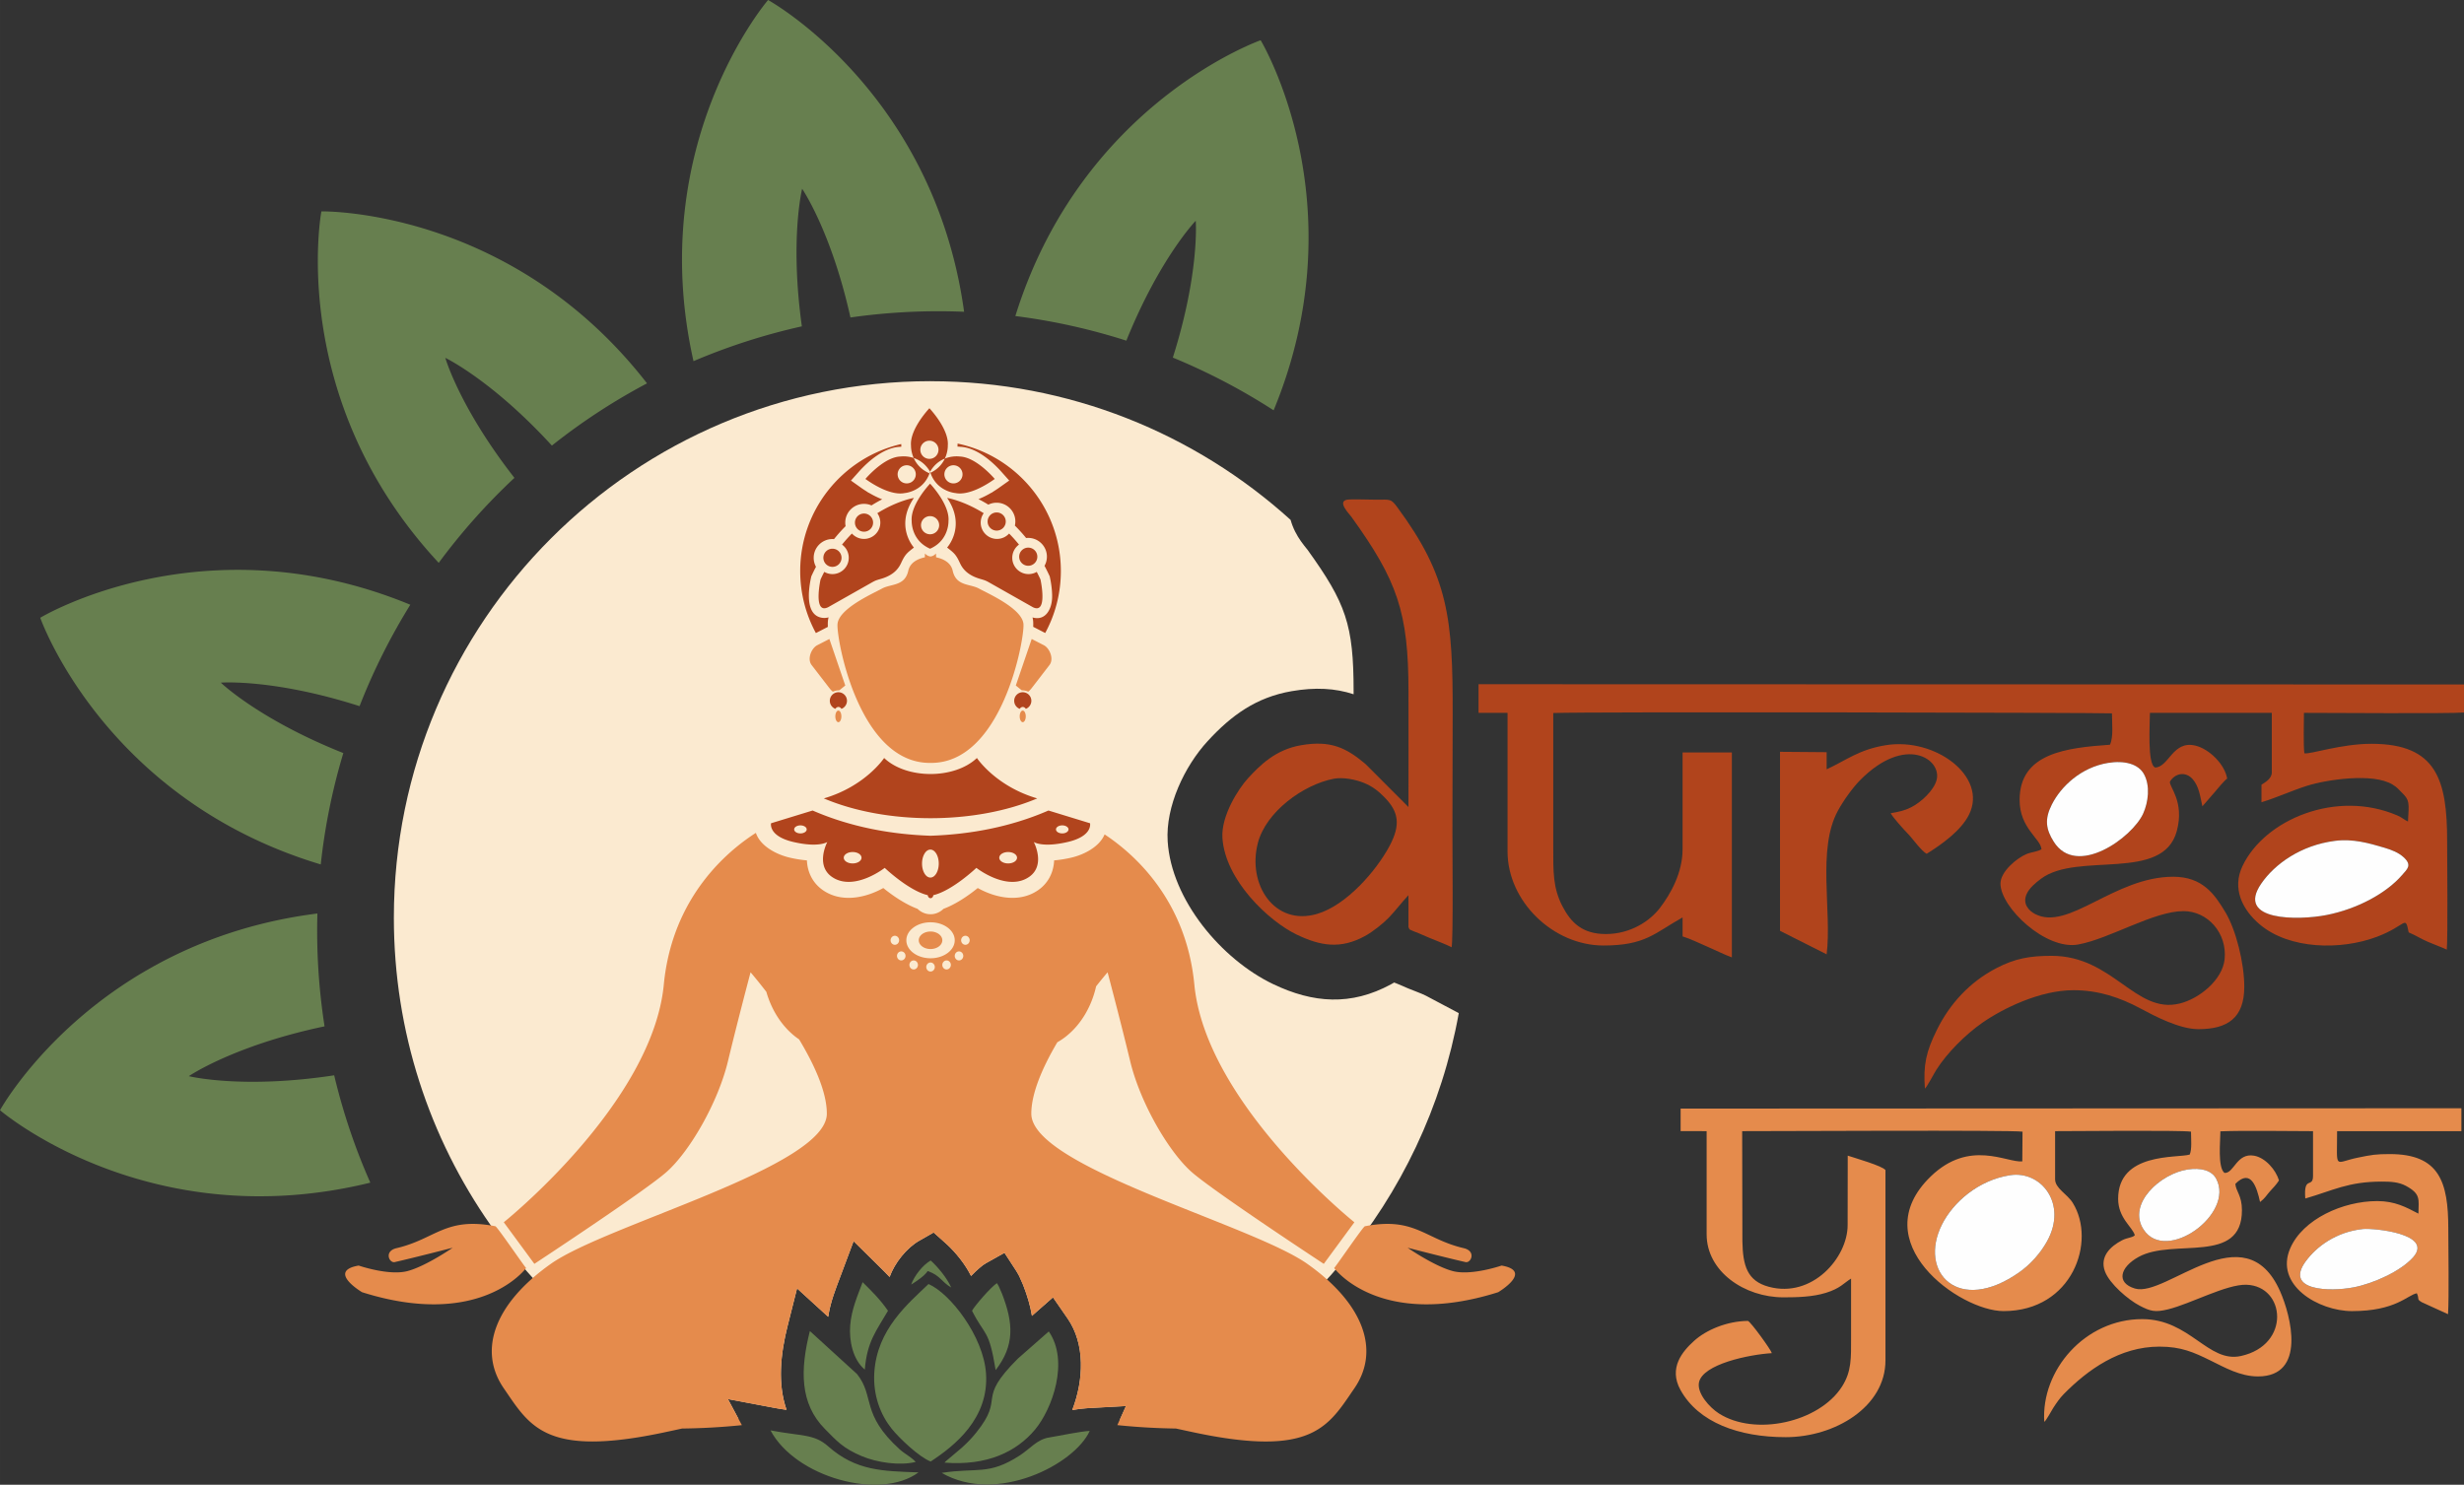 <?xml version="1.0" encoding="UTF-8"?>
<svg data-bbox="0 0 4999.971 3013.403" viewBox="0 0 4999.97 3013.39" height="289.309" width="480.037" xmlns="http://www.w3.org/2000/svg" shape-rendering="geometricPrecision" text-rendering="geometricPrecision" image-rendering="optimizeQuality" fill-rule="evenodd" clip-rule="evenodd" data-type="color">
    <rect x="0" y="0" width="4999.97" height="3013.39" fill="#333333" stroke="none"/>
    <g>
        <path d="M4738.25 1706.61c36.46-4.65 68.84 4.61 100.28 13.97 15 4.46 28.61 9.89 38.92 19.29 17.81 16.23 7.45 23.95-3.26 36.32-31.02 35.84-89.12 68.52-153.94 81.1-55.4 10.75-184.76 12.87-131.57-64.12 27.35-39.58 80.09-77.71 149.57-86.56m-460.71-158.18c33.13-5.46 61.62 1.84 73.08 22.81 13.03 23.86 8.64 57.11-1.58 79.81-22.13 49.12-135.66 131.01-181.8 56.92-15.52-24.92-18.8-44.96-3.79-74.84 18.91-37.63 59.98-75.79 114.09-84.71zm610.16 343.99c13.2 5.34 25.29 13.21 38.97 19.12 12.66 5.46 26.71 10.38 38.37 15.81 2.34-26.39.74-181.2.74-220 0-123.72-20.83-197.71-153.51-197.71-62.64 0-125.13 21.99-136.28 19.21-2.14-16.72-.86-62.42-.82-82.02 46.89.02 299.49 1.81 324.78-.72l.02-56.89-1999.72-.54v58.14h58.87v281.46c0 100.73 92.27 190.73 194.67 190.73 85.79 0 104.09-25.63 160.51-56.98v38.51c14.8 4.37 35.57 14.55 50.89 21.08 15.41 6.57 33.72 15.92 49.13 21.51v-415.91H3414.3v196.4c0 47.74-24.1 90.54-45.98 119.16-19.81 25.92-58.97 52.98-109.87 52.98-47.89 0-70.92-23.64-87.95-56.41-19.58-37.67-18.62-71.57-18.62-118.05v-274.14c65.54-2.87 1124.44-.68 1133.7.67 0 20.34 3.35 48.48-4.07 63.69-87.85 6.33-183.32 16.55-183.32 112.09 0 57.56 42.98 78.65 44.41 100.02-7.63 4.93-20.88 5.8-30.19 9.67-20.24 8.42-53.05 35.83-53.05 60.11 0 48.25 92.1 135.69 157.84 123.54 64.7-11.95 153.01-67.71 213.62-67.71 49.07 0 88.76 44.64 83.4 97.46-4.27 42.02-51.21 80.32-91.33 90.11-89.63 21.87-135.06-96.85-259.56-96.85-44.41 0-74.05 5.22-112.18 24.98-54.21 28.09-94.76 72.34-121.03 125.69-21.72 44.1-27.6 70.66-24.12 118.87 4.56-3.89 18.27-30.38 23.32-38.33 21.89-34.49 59.38-71.79 93.12-95.27 41.86-29.14 116.96-66.17 185.08-66.17 51.23 0 95.09 15.23 135.35 36.8 29.29 15.68 79.55 42.29 118.19 42.29 59.12 0 93.04-22.71 93.04-86.06 0-48.35-16.91-115.29-37.89-150.55-22.08-37.13-46.59-72.74-106.32-72.74-119.56 0-212.31 110.99-280.28 75.65-12.24-6.37-26.14-20.4-17.18-40.44 5.63-12.6 18.7-23.31 29.33-31.22 74.48-55.43 247.29 7.59 275.4-96.69 16.29-60.45-16.28-90.35-13.88-100.38 10.13-16.87 31.64-21.69 46.3-4.76 12.48 14.42 15.01 33.81 19.49 54.92l25.05-28.8c4.41-5.62 20.71-24.7 25.25-27.49-4.7-29.04-36.53-60.31-64.59-66.98-45.94-10.92-53.62 43.68-81.38 44.47-16.49-5.63-10.75-88.69-10.75-110.94h247.3v120.96c0 12.82-13.71 20.21-20.94 24.86v35.61c32.16-9.7 59.92-23.05 92.24-33.31 38.48-12.22 133.69-27.19 173.83-2.51 9.95 6.12 11.36 9.04 18.71 16.22 15.8 15.42 14.84 19.48 12.51 58.72-7.33-3.29-12.18-8.25-21.64-12.31-123.56-53-268.86 7.97-314.03 102.39-21.99 45.96-.24 89 34.75 118.69 60.1 50.98 164.38 52.78 237.31 25.42 61.33-23.01 57.5-46.14 65.05-9.14z" fill="#b1441c" data-color="1"/>
        <path d="M4794.95 2494.42c20.54-2.18 145.02 9.4 101.47 57.76-25.27 28.06-79.96 52.89-120.78 60.69-47.77 9.13-140.67 7.14-96.91-52.79 21.75-29.79 61.53-59.85 116.22-65.66m-716.28-109.18c63.66-9.95 117.11 58.45 75.35 133.93-13.75 24.85-34.16 47.28-55.94 62.69-124.07 87.79-206.21.34-157.32-96.78 22.53-44.77 73.33-89.73 137.91-99.83zm360.54-11.63c26.37-3.94 48.6 1.37 57.92 18.75 38.36 71.53-102 172.8-147.37 103.12-33.8-51.92 34.14-113.6 89.45-121.87m465.08 251.23c5.97 13.01-1.28 11.35 9.96 18.14l53.32 24.33c2.2-35.12.54-132.38.54-173.76 0-94.91-18.23-151.2-118.63-151.2-28.32 0-36.64 1.44-64.95 7.24-49.28 10.09-42.06 26.33-42.06-53.76h252.24v-46.52l-1584.37.71v45.65l52.79.16v209.35c0 75.73 76.95 127.93 155.85 127.93 28.33 0 59.31-.82 86.16-9.14 29.32-9.08 36.34-19.87 51.07-28.94v119.49c0 41.69 1.31 69.02-18.62 100.02-46.64 72.51-176.34 101.05-249.61 54.21-19.05-12.18-44.64-40.84-40.44-62.73 7.19-37.44 102.17-56.87 147.9-59.65-1.43-6.35-42.98-63.9-48.57-65.44-43.19.43-85.03 18.62-109.28 40.57-23.32 21.11-52.33 54.76-27.54 99.6 36.46 65.94 118.22 95.78 213.58 95.78 99.52 0 202.37-61.24 202.37-155.85V2374.9c-5.18-8.32-63.72-25.09-76.56-29.4l-.2 141.05c0 66.17-71.92 148.88-159.99 125.12-43.85-11.83-52.68-42.86-53.56-92.55l-.46-223.31c65.99-.02 545.72-2.4 568.91 1.02l-.47 60.34c-31.7 3.04-106.97-45.64-185.76 30.53-137.33 132.76 58.54 273.31 147.66 273.31 140.08 0 188.86-141.71 140.51-219.63-11.14-17.96-35.84-29.5-35.84-47.87v-97.7c39.7-.03 254.49-2.13 275.78 1.02 0 14.82 2.19 35.56-2.63 46.51-25.68 7.53-145.22-4.95-145.22 89.71 0 39.27 28.81 56.8 33.87 73.99-5.25 5.45-14.52 4.3-26.23 10.42-22.87 11.95-45.76 32.78-34.31 63.26 9.29 24.74 46.89 57.13 70.29 69.29 21.65 11.26 31.06 13.94 57.55 7.47 46.2-11.29 118.86-51.33 159.35-49.94 79.01 2.71 90.33 122.03-11.1 144.57-66.97 14.89-103.33-74.82-200.57-74.82-116.25 0-205.58 103.76-198.75 208.49 3.83-2.28 14.96-23.29 18.27-28.4 6.29-9.68 13.02-19.57 21.08-27.76 48.67-49.45 113.76-96.5 194.29-96.5 44.08 0 69.15 11.21 104.08 28.39 28.69 14.11 60.05 32.09 95.96 32.09 98.66 0 66.88-123.12 44.87-172.77-71.87-162.23-231.19 13.15-294.51-5.59-38.74-11.47-30.46-43.28 7.25-64.1 70.66-39.01 209.82 16.8 209.82-94.83 0-30.1-12.2-38.16-13.38-53.5 31.78-32.32 43.7 7.3 50.15 36.79 10.4-7.89 12.5-13.12 20.2-21.79 7.96-8.96 11.25-11.48 18.2-21.98-6.27-21.41-27.64-46.23-50.54-50.24-35.63-6.24-40.63 36.38-60.07 34.97-14.19-11.36-8.3-64.38-8.3-84.4 50.98-1.95 133.66-.34 187.98-.34v90.72c0 26.1-19.45-1.59-15.71 45.95 56.23-16.18 86.71-34.32 155.28-34.32 17.56 0 34.41.71 49.28 8.85 29.93 16.36 25.56 26.73 25.01 56.14-25.1-13.05-47.49-25.44-83.6-25.44-69.93 0-150.8 36.8-176.43 95.59-32.75 75.12 57.57 127.71 125.26 127.71 89.15 0 112.11-32.47 131.57-36.2z" fill="#e58b4c" data-color="2"/>
        <path d="M3706.65 1561.38v-34.75l-94.64-.76v363.34l94.64 47.7c10.9-87.53-19.72-213.42 22.79-291.35 12.16-22.29 30.65-47.5 44.93-61.96 92.45-93.62 166.61-42.53 155.39-.48-5.81 21.79-32.21 45.5-51.66 55.37-13.53 6.87-25.12 9.18-41.48 12.01 3.32 7.22 27.23 34.02 34.86 41.61 8.92 8.88 27.49 35.63 38.27 40.68 30.6-19.23 69.35-46.52 85.76-79.34 38.52-77.06-68.25-157.29-168.93-140.97-54.84 8.89-80.79 31.07-119.91 48.9z" fill="#b1441c" data-color="1"/>
        <path d="M4078.67 2385.25c-64.57 10.1-115.37 55.06-137.91 99.83-48.89 97.12 33.25 184.57 157.32 96.78 21.77-15.41 42.19-37.84 55.94-62.69 41.76-75.48-11.69-143.88-75.35-133.93z" fill="#fefefe" data-color="3"/>
        <path d="M4738.25 1706.61c-69.48 8.85-122.21 46.98-149.57 86.56-53.19 76.99 76.16 74.87 131.57 64.12 64.82-12.58 122.92-45.26 153.94-81.1 10.71-12.37 21.06-20.1 3.26-36.32-10.31-9.4-23.92-14.83-38.92-19.29-31.43-9.36-63.82-18.61-100.28-13.97" fill="#fefefe" data-color="3"/>
        <path d="M4277.54 1548.44c-54.11 8.92-95.18 47.08-114.09 84.71-15.01 29.88-11.73 49.92 3.79 74.84 46.15 74.09 159.68-7.8 181.8-56.92 10.23-22.7 14.62-55.96 1.58-79.81-11.46-20.97-39.95-28.27-73.08-22.81z" fill="#fefefe" data-color="3"/>
        <path d="M4794.95 2494.42c-54.69 5.81-94.47 35.87-116.22 65.66-43.76 59.93 49.15 61.92 96.91 52.79 40.82-7.8 95.5-32.63 120.78-60.69 43.55-48.36-80.93-59.94-101.47-57.76" fill="#fefefe" data-color="3"/>
        <path d="M4439.21 2373.62c-55.3 8.27-123.24 69.95-89.45 121.87 45.37 69.69 185.72-31.59 147.37-103.12-9.32-17.38-31.55-22.7-57.92-18.75" fill="#fefefe" data-color="3"/>
        <path d="M1888.26 773.71c281.17 0 537.44 106.57 730.66 281.5 2.23 8.01 5.29 15.98 9.21 23.79 7.2 14.33 15.4 24.97 25.23 37 77.73 108.2 93.4 151.99 93.39 286.62v6.44c-37.63-12.35-78.04-14.46-125.51-6.28-72.06 12.42-122.32 48.86-170.49 101.2-47.29 51.39-85.74 132.94-81.3 203.45 7.48 118.95 109.31 239.87 214.07 289.97 81.09 38.78 158.03 44.42 239.07.38 2.14-1.16 4.29-2.38 6.46-3.64 2.21.87 4.41 1.72 6.61 2.59 7.14 3.01 14.46 6.2 21.8 9.35 11.55 4.96 25.21 9.36 36.11 14.87l66.59 35.32c-68.27 380.67-334.37 692.68-688.07 825.92l12.84-28.54-76.15 4.16c-10.72.58-21.73 2.04-32.8 3.87 23.49-61.21 26.26-133.97-9.59-185.79l-29.66-42.87-42.65 37.49c-3.2-19.9-9.29-40.43-17.64-61.98l-.39-1.02-7.72-17.46-.71-1.35c-.73-1.39-1.52-2.72-2.14-3.79-.98-1.81-2.17-3.88-3.47-5.88l-23.69-36.36-37.87 21.18c-7.42 4.15-18.6 14.07-29.95 25.75-11.53-23.58-32.06-49.04-51.01-65.96l-24.92-22.25-29.01 16.56c-26.05 14.87-50.2 45.36-60.29 73.52l-.06.15c-7.1-7.48-14.47-14.85-22.14-22.41l-50.98-50.28L1707 2586c-11.09 29.66-21.89 55.77-26.43 86.48l-63.2-57.66-18.96 75.26c-14.78 58.64-20.84 117.98-2.44 171.22-7.81-1.09-15.74-2.3-23.8-3.82l-95.16-17.99 21.54 40.38c-408.95-156.79-699.32-553.03-699.32-1017.16 0-601.47 487.58-1089.05 1089.05-1089.05z" fill="#fbead0" data-color="4"/>
        <path d="M1533.87 1690.38c-58.09 37.14-169.82 130.63-186.86 307.86-23.2 241.24-324.74 482.48-324.74 482.48l62.08 84.41s220.36-144.87 267.3-185.69c46.94-40.81 105.09-140.79 125.49-225.47s45.91-180.58 45.91-180.58 13.27 15.31 32.03 39.67c2.3 8.11 5.15 16.15 8.57 24.07 13.67 31.66 34.28 56.43 57.93 72.43 30.48 50.66 56.23 106.51 56.23 150.68 0 108.32-446.4 224.56-560.09 304.88-113.7 80.32-148.62 175.19-95.46 252.58s84.59 140.48 324.97 89.61c12.16-2.57 24.49-5.23 36.9-7.96 36.42-.4 77.28-2.34 121.27-6.85l-28.14-52.76 94.86 17.92c8.14 1.54 16.14 2.75 24.03 3.85-18.49-53.27-12.42-112.66 2.36-171.35l18.9-75.04 63.22 57.68c4.53-30.82 15.36-56.98 26.48-86.71l25.01-66.88 50.83 50.15c7.72 7.62 15.14 15.03 22.29 22.57l.13-.37c10.09-28.13 34.21-58.58 60.24-73.44l28.91-16.51 24.84 22.18c18.99 16.95 39.56 42.48 51.07 66.1 11.39-11.74 22.62-21.71 30.06-25.87l37.84-21.18 23.58 36.39c1.26 1.95 2.43 3.97 3.38 5.73.67 1.14 1.48 2.52 2.23 3.97l.67 1.29 7.69 17.39.39 1.02c8.38 21.62 14.48 42.23 17.66 62.19l42.73-37.55 29.57 42.74c35.86 51.84 33.04 124.67 9.48 185.89 11.15-1.85 22.23-3.31 33.02-3.91l75.93-4.17-17.36 38.6c43.05 4.45 83.12 6.44 118.98 6.92 12.47 2.74 24.84 5.41 37.06 8 240.37 50.87 271.8-12.22 324.97-89.61 53.16-77.39 18.23-172.26-95.46-252.58-113.7-80.32-560.09-196.56-560.09-304.88 0-42.5 23.84-95.81 52.79-144.91 27.54-15.48 51.83-42.43 67.28-78.2 4.99-11.57 8.78-23.42 11.42-35.3 13.99-17.74 23.28-28.45 23.28-28.45s25.51 95.9 45.91 180.58 78.56 184.66 125.49 225.47c46.94 40.82 267.3 185.69 267.3 185.69l62.08-84.41s-301.55-241.24-324.74-482.48c-16.59-172.51-122.88-265.68-182.11-304.77-10.43 25.26-41.75 41.19-67.65 47.2-9.84 2.28-22.04 4.5-34.75 5.53-1.18 27.1-14.64 52.39-42.67 66.54-35.13 17.74-78.1 8.67-112.34-10.41-20.75 16.88-46.04 33.55-69.48 42.21-6.92 6.8-16.27 11.06-26.34 10.96-10.08.1-19.42-4.15-26.35-10.96-23.44-8.66-48.73-25.33-69.48-42.21-34.24 19.08-77.21 28.15-112.34 10.41-28.03-14.16-41.49-39.44-42.67-66.54-12.7-1.03-24.91-3.25-34.75-5.53-26.94-6.26-59.75-23.25-68.81-50.29zm559.69-393.49 24.67 12.69c11.72 6.04 20.92 27.78 11.32 40.24l-33.67 43.72c-2.95 3.83-6.15 7.99-9.42 10.36a29 29 0 0 0-12.41-2.78h-.63l-12.12-9.81 32.25-94.42zm-410.58 0-24.67 12.69c-11.72 6.04-20.92 27.78-11.32 40.24l33.67 43.72c2.95 3.83 6.15 7.99 9.42 10.36 3.77-1.78 7.97-2.78 12.41-2.78h.63l12.12-9.81-32.25-94.42zm216.28-173.58s-4.39 5.66-11.09 6.08c-6.74-.61-11.37-6.08-11.37-6.08l-.03 7.79c-13.99 3.02-29.92 10.23-33.67 27.25-7 31.82-35.01 26.1-53.47 36.28s-88.24 40.68-90.17 72.45 43.91 282.93 188.7 281.32c144.79 1.61 190.63-249.55 188.7-281.32s-71.71-62.26-90.17-72.45c-18.46-10.18-46.47-4.46-53.47-36.28-3.74-17.03-19.67-24.23-33.66-27.25l-.31-7.79zm176.07 318.88c3.39 0 6.15 5.27 6.15 11.78s-2.75 11.77-6.15 11.77c-3.39 0-6.14-5.27-6.14-11.77 0-6.51 2.74-11.78 6.14-11.78m-374.12 0c-3.39 0-6.15 5.27-6.15 11.78s2.75 11.77 6.15 11.77 6.14-5.27 6.14-11.77c0-6.51-2.74-11.78-6.14-11.78M727.84 2568.61s61.52 21.21 99.21 11.15 91.46-47.3 91.46-47.3-78.43 20.28-117.51 29.11c-11.14 2.52-22.37-22.24 3.67-28.3 79.32-18.49 99.13-64.07 200.52-44.45 3.59.68 54.99 76.14 62.36 84.87 0 0-91.43 125.25-332.85 48.99 0 0-72.3-42.85-6.88-54.08zm2319.18 0s-61.52 21.21-99.22 11.15c-37.69-10.06-91.46-47.3-91.46-47.3s78.43 20.28 117.5 29.11c11.14 2.52 22.37-22.24-3.67-28.3-79.32-18.49-99.14-64.07-200.52-44.45-3.58.68-54.99 76.14-62.36 84.87 0 0 91.43 125.25 332.85 48.99 0 0 72.3-42.85 6.88-54.08zm-1158.75-677.97c13.2 0 23.9 7.95 23.9 17.76s-10.7 17.77-23.9 17.77-23.9-7.96-23.9-17.77 10.7-17.76 23.9-17.76m0-18.73c27.11 0 49.09 16.34 49.09 36.49s-21.98 36.5-49.09 36.5-49.09-16.35-49.09-36.5 21.98-36.49 49.09-36.49m0 81.59c4.78 0 8.66 4.11 8.66 9.16 0 5.06-3.88 9.16-8.66 9.16s-8.66-4.11-8.66-9.16c0-5.06 3.88-9.16 8.66-9.16m32.56-4.22c4.78 0 8.66 4.11 8.66 9.16 0 5.06-3.88 9.16-8.66 9.16s-8.66-4.11-8.66-9.16c0-5.06 3.88-9.16 8.66-9.16m25.2-18.33c4.78 0 8.66 4.11 8.66 9.16 0 5.06-3.88 9.16-8.66 9.16s-8.66-4.11-8.66-9.16c0-5.06 3.88-9.16 8.66-9.16m12.98-31.71c4.78 0 8.66 4.11 8.66 9.16 0 5.06-3.88 9.16-8.66 9.16s-8.67-4.1-8.67-9.16 3.89-9.16 8.67-9.16m-104.97 50.04c-4.78 0-8.66 4.11-8.66 9.16 0 5.06 3.88 9.16 8.66 9.16s8.66-4.11 8.66-9.16c0-5.06-3.88-9.16-8.66-9.16m-25.2-18.33c-4.78 0-8.66 4.11-8.66 9.16 0 5.06 3.88 9.16 8.66 9.16s8.66-4.11 8.66-9.16c0-5.06-3.88-9.16-8.66-9.16m-12.98-31.71c-4.78 0-8.66 4.11-8.66 9.16 0 5.06 3.88 9.16 8.66 9.16s8.66-4.1 8.66-9.16-3.88-9.16-8.66-9.16" fill="#e58b4c" data-color="2"/>
        <path d="M1888.27 1696.25c77.23-2.67 159.99-16.71 239.28-51.21l84.37 25.86s6.14 26.06-45.44 38.04-68.73 0-68.73 0 27.96 52.53-16.01 74.73c-43.96 22.2-100.48-22.21-100.48-22.21s-48.66 46.31-87.39 55.42c-.02 2.53-2.51 6.45-5.61 6.01-3.11.44-5.61-3.47-5.62-6.01-38.73-9.11-87.39-55.42-87.39-55.42s-56.51 44.41-100.48 22.21c-43.97-22.21-16-74.73-16-74.73s-17.15 11.98-68.73 0-45.44-38.04-45.44-38.04l84.37-25.86c79.29 34.5 162.07 48.54 239.29 51.21zm207.41-464c-28.63-16.21-57.28-32.42-85.91-48.62-9.47-5.35-9.82-5.51-21.12-8.79-27.34-7.96-36.36-22.51-40.95-32.51-8.02-17.46-12.16-20.3-25.82-31.03 0 0 39.44-42.9 0-100.73 0 0 33.06 5.35 74.27 31.03-3.83 5.4-6.09 12-6.09 19.12 0 18.26 14.81 33.07 33.07 33.07 9.74 0 18.49-4.21 24.55-10.92 6.77 6.84 13.49 14.32 20.08 22.47-8.27 6.02-13.65 15.76-13.65 26.77 0 18.25 14.81 33.06 33.06 33.06 6.06 0 11.74-1.64 16.62-4.48 2.59 4.98 5.13 10.11 7.58 15.43 0 0 12.26 55.77-6.25 58.35-2.53.35-5.65-.3-9.45-2.22zm-414.95 0c28.63-16.21 57.28-32.42 85.91-48.62 9.47-5.35 9.82-5.51 21.12-8.79 27.34-7.96 36.36-22.51 40.95-32.51 8.02-17.46 12.16-20.3 25.82-31.03 0 0-39.44-42.9 0-100.73 0 0-33.06 5.35-74.27 31.03 3.83 5.4 6.09 12 6.09 19.12 0 18.26-14.81 33.07-33.07 33.07-9.74 0-18.49-4.21-24.55-10.92a301 301 0 0 0-20.08 22.47c8.27 6.02 13.65 15.76 13.65 26.77 0 18.25-14.81 33.06-33.06 33.06-6.06 0-11.74-1.64-16.62-4.48-2.59 4.98-5.13 10.11-7.58 15.43 0 0-12.26 55.77 6.25 58.35 2.53.35 5.65-.3 9.45-2.22zm77.19-258.87s.71.53-1.85-1.3c1.49-1.67 0 0 2.09-2.35 10.8-11.91 41.27-42.54 69.41-43.19 0 0 37.25-5.6 58.58 28.91l1.19 1.98-.72 2.19c-13.2 38.36-50.77 41.11-50.77 41.11-27.59 5.56-64.05-17.6-77.22-26.84l-.71-.53zm63.69-8.61c-1.13-10.11 6.15-19.22 16.26-20.34 10.11-1.13 19.22 6.15 20.34 16.25 1.13 10.11-6.15 19.22-16.25 20.34-10.11 1.13-19.22-6.15-20.34-16.26zm65.85-134.57s.6.65-1.5-1.69c-1.48 1.66 0 0-2.1 2.33-10.64 12.06-37.71 45.73-35.23 73.77 0 0-1.44 37.64 35.23 55.02l2.1.96 2.1-.96c36.67-17.38 35.23-55.02 35.23-55.02 2.47-28.04-24.58-61.71-35.23-73.77l-.6-.65zm-1.5 64.25c-10.17 0-18.41 8.24-18.41 18.42 0 10.17 8.24 18.42 18.41 18.42s18.42-8.25 18.42-18.42-8.24-18.42-18.42-18.42m130.8 78.92s-.71.53 1.85-1.3c-1.49-1.67 0 0-2.09-2.35-10.81-11.91-41.27-42.54-69.41-43.19 0 0-37.25-5.6-58.58 28.91l-1.19 1.98.72 2.19c13.21 38.36 50.77 41.11 50.77 41.11 27.6 5.56 64.06-17.6 77.22-26.84l.71-.53zm-63.69-8.61c1.13-10.11-6.15-19.22-16.26-20.34-10.11-1.13-19.21 6.15-20.34 16.25-1.13 10.11 6.15 19.22 16.26 20.34 10.11 1.13 19.21-6.15 20.34-16.26zm69.42 75.32c-10.17 0-18.42 8.24-18.42 18.42 0 10.17 8.24 18.42 18.42 18.42 10.17 0 18.41-8.24 18.41-18.42 0-10.17-8.24-18.42-18.41-18.42m64.05 71.39c-10.17 0-18.42 8.24-18.42 18.42 0 10.17 8.25 18.41 18.42 18.41s18.42-8.24 18.42-18.41-8.24-18.42-18.42-18.42m-397.32 2.21c10.17 0 18.42 8.24 18.42 18.42 0 10.17-8.25 18.41-18.42 18.41s-18.42-8.24-18.42-18.41 8.24-18.42 18.42-18.42m64.05-71.39c10.17 0 18.42 8.24 18.42 18.42 0 10.17-8.24 18.42-18.42 18.42-10.17 0-18.41-8.24-18.41-18.42 0-10.17 8.24-18.42 18.41-18.42m135.57-59s.61.65-1.49-1.69c-1.49 1.66 0 0-2.1 2.33-10.65 12.06-37.71 45.73-35.23 73.77 0 0-1.43 37.64 35.23 55.02l2.1.96 2.1-.96c36.67-17.38 35.23-55.02 35.23-55.02 2.48-28.04-24.58-61.71-35.23-73.77l-.61-.65zm-1.49 64.25c-10.17 0-18.42 8.24-18.42 18.42 0 10.17 8.24 18.41 18.42 18.41 10.17 0 18.41-8.24 18.41-18.41s-8.24-18.42-18.41-18.42m55.74-147.29c119.74 25.25 209.62 131.49 209.62 258.74 0 45.52-11.5 88.35-31.75 125.74l-24.35-12.53c.16-3.73.15-7.22-.05-10.44-.18-2.95-.65-5.83-1.38-8.63 26.17 7.7 39.78-16.59 39.84-42.56.02-12.53-1.79-26.34-4.43-38.55l-.45-2.14-.94-2.03q-4.335-9.36-9.15-18.48l-.51-.97c3.09-5.5 4.86-11.86 4.86-18.62 0-21.01-17.05-38.05-38.05-38.05-1.4 0-2.78.07-4.13.22l-.75-.92a317 317 0 0 0-21.47-23.66l-.58-.57c.61-2.7.93-5.52.93-8.41 0-21.01-17.05-38.06-38.05-38.06-6.03 0-11.74 1.41-16.8 3.91l-.76-.47c-5.82-3.57-12.32-7.23-19.2-10.76 9.13-3.62 17.99-8.15 26.17-12.99l.15.2 5.09-3.39c3.72-2.33 7.27-4.7 10.61-7.05l.37-.28.23-.17c.61-.43 1.22-.86 1.83-1.3l17.92-12.71-14.64-16.39c-.17-.19-.24-.26-.4-.45-.59-.72-1.15-1.3-1.77-1.99-20.04-22.17-51.11-48.2-82.23-49.61-1.9-.25-3.88-.39-5.9-.44v-1.4c.1-1.61.15-3.23.13-4.85zm-287.5 384.57c-20.28-37.41-31.8-80.28-31.8-125.83 0-125.64 87.6-230.8 205.05-257.76 0 1.29.04 2.57.13 3.85-.01.52-.01 1.04 0 1.57a59 59 0 0 0-3.01.28c-31.17 1.33-62.3 27.41-82.38 49.61-.63.69-1.18 1.27-1.77 1.99-.17.19-.24.26-.4.45l-14.64 16.39 17.92 12.71c.61.43 1.22.87 1.83 1.3l.23.17.37.28c3.42 2.39 7.05 4.81 10.86 7.2l4.83 3.23.15-.2c8.48 5.01 17.68 9.69 27.16 13.37-7.31 3.78-14.18 7.69-20.27 11.49l-1.43.89a38 38 0 0 0-15.17-3.15c-21.01 0-38.05 17.05-38.05 38.06 0 2.46.24 4.87.68 7.2l-1.13 1.15a320 320 0 0 0-21.4 23.94l-.95 1.18c-1.06-.09-2.11-.13-3.18-.13-21.01 0-38.06 17.05-38.06 38.06 0 6.62 1.69 12.84 4.66 18.26l-.65 1.26c-2.79 5.36-5.46 10.78-7.99 16.27l-.91 1.96-.45 2.1c-5.34 24.46-12.46 77.06 22.74 81.97 4.35.61 8.66.19 12.8-.94a45.3 45.3 0 0 0-1.43 8.8c-.2 3.25-.2 6.78-.04 10.55l-24.31 12.51zm45.7 120.15c-9.61 0-17.41 7.8-17.41 17.41 0 7.43 4.65 13.77 11.18 16.27 1.65-2.36 3.84-3.8 6.23-3.8s4.57 1.44 6.23 3.8c6.54-2.5 11.18-8.84 11.18-16.27 0-9.61-7.79-17.41-17.42-17.41zm374.13 0c9.61 0 17.41 7.8 17.41 17.41 0 7.43-4.65 13.77-11.18 16.27-1.65-2.36-3.84-3.8-6.23-3.8s-4.57 1.44-6.23 3.8c-6.54-2.5-11.18-8.84-11.18-16.27 0-9.61 7.79-17.41 17.42-17.41zm-281.31 133.47s-37.66 57.2-122.38 82.04c126.3 53.52 306.73 53.52 433.03 0-84.72-24.84-122.38-82.04-122.38-82.04-45.67 43.35-142.61 43.35-188.27 0m361.43 136.76c7.01 0 12.7 3.65 12.7 8.16s-5.68 8.16-12.7 8.16-12.7-3.65-12.7-8.16c0-4.5 5.68-8.16 12.7-8.16m-531.29 0c7.01 0 12.7 3.65 12.7 8.16s-5.68 8.16-12.7 8.16-12.7-3.65-12.7-8.16c0-4.5 5.68-8.16 12.7-8.16m105.94 54.11c9.95 0 18.01 5.18 18.01 11.57s-8.06 11.57-18.01 11.57-18.01-5.18-18.01-11.57 8.06-11.57 18.01-11.57m157.79-4.98c9.37 0 16.96 12.71 16.96 28.4 0 15.68-7.59 28.4-16.96 28.4s-16.96-12.71-16.96-28.4c0-15.68 7.59-28.4 16.96-28.4m157.79 4.98c9.95 0 18.01 5.18 18.01 11.57s-8.06 11.57-18.01 11.57-18.01-5.18-18.01-11.57 8.06-11.57 18.01-11.57" fill="#b1441d" data-color="5"/>
        <path d="M1888.56 2966.3c48.26-31.64 118.68-87.27 112.26-179.05-5.24-74.98-72.51-162.08-116.66-181.16-41.25 39.65-104.8 91.85-110.03 180.24-2.72 45.94 12.81 85.3 35.12 113.2 15.57 19.47 55.98 57.89 79.31 66.77m28.1 2.26c85.97 6.81 145.83-21.76 183.64-67.03 34.92-41.81 69.81-138.63 27.91-199.2l-62.73 55.13c-87.09 86.99-24.03 75.23-84.84 150.58-9.47 11.73-17.87 20.24-28.79 30.18l-32.83 27.72c-.57.58-1.6 1.72-2.35 2.62zm-58.45-1.45c-9.97-10.54-22.44-16.33-32.48-25.43-79.67-72.17-50.11-107.17-86.67-152.92l-95.67-87.28c-19.74 78.35-20.68 147.14 30.54 198.78 23.58 23.78 36.41 39.11 75.08 55.28 30.48 12.75 76.74 19.84 109.19 11.58zm5.64 21.29c-72.79-2.65-126.72-2.89-183.17-52.8-28.96-25.61-52.52-20.24-117.15-32.45 50.99 95.58 222.78 142.73 300.32 85.26zm47.04 1c111.29 64.52 269.75-17.04 300.42-85.22-20.05 1.09-59.55 9.63-83.02 13.48-23.88 3.91-37.79 22.68-59.32 36.58-63.1 40.76-85.63 23.82-158.08 35.16m61.57-329.04c26.59 52.66 34.08 35.78 47.96 120.44 38.68-50.33 36.3-94.66 12.74-155.48l-6.66-15.06c-.44-.83-1.3-2.25-1.67-2.92-.37-.68-1.09-1.99-1.71-2.94-11.42 6.39-47.03 48.03-50.65 55.96zm-217.55 119.4c4.45-57.33 24.04-79.55 47.02-119.4-15.88-22.92-31.97-38.83-51.46-58.05-10.42 27.86-22.62 55.3-25.22 87.77-2.47 30.81 5.2 69.31 29.66 89.68m94.05-172.57c11.02-6.77 27.42-17.86 33.54-27.48 25.52 8.89 27.84 21.99 47.74 33.4-8.79-19.9-28.23-42.81-41.66-54.8-16.47 9.4-33.32 31.32-39.62 48.88" fill="#677f4f" data-color="6"/>
        <path d="M2706.59 1580.53c18.73-3.6 44.55 1.69 60.84 8.33 18.43 7.51 29.97 17.2 41.26 28.59 29.36 29.62 34.28 55.96 10.81 99.86-26.93 50.37-87.17 119.79-146.37 137.43-86.45 25.76-142.72-59.2-120.64-143.91 16.46-63.1 91.87-118.33 154.09-130.29zm172.07 313.53c8.6 3.62 14.45 6.18 22.78 9.77 13.28 5.71 32.41 12.49 44.19 18.74 3.48-16.08 1.57-203.16 1.64-236.15.16-78.31.26-156.62.49-234.93.57-197.55-8.8-281.45-112.07-421.63-13.44-18.25-14.39-15.74-42.47-15.68-10.35.02-53.93-1.45-60.52.13-18.97 4.53 4.9 28.17 9.51 34.57 93.39 129.67 115.88 194.08 115.87 353.76-.01 78.41.3 156.88-.03 235.28l-87.17-87.29c-38.97-32.79-70.37-48.53-130.73-38.13-51.75 8.92-83.15 40.43-107.49 66.88-19.73 21.44-54.92 76.51-52.11 121.07 5.41 85.88 94.06 169.3 151 196.53 48.16 23.03 88.54 29.81 137.89 3 16.97-9.22 37.57-26.01 48.66-37.45 13.73-14.16 25.43-30.32 39.93-45.56l.04 64.85c3.25 6.46.62 3.63 8.97 7.59 3.61 1.71 7.47 2.91 11.62 4.66z" fill="#b1441c" data-color="1"/>
        <path d="M2558.13 81.67s-363.34 127.25-497.78 559.8c77.08 9.73 152.4 26.6 225.23 49.93 67.66-167.58 140.83-243.37 140.83-243.37s8.19 105.2-46.5 277.75c71.48 29.37 139.92 65.28 204.55 107 173.6-420.33-26.33-751.12-26.33-751.12zM1558.61 0s-250.77 291.56-151.34 733.01c69.85-29.8 143.34-53.56 219.89-70.66-24.73-177.73.56-279.2.56-279.2s59.1 86.18 98.03 261.21c77.65-11.05 154.77-14.73 230.62-11.57C1894.88 185.24 1558.61.01 1558.61.01zM652.16 429.02s-71.81 380.05 238.09 713.33c45.76-61.91 97.15-119.71 153.64-172.49C932.64 827.51 903.6 726.28 903.6 726.28s94.68 45.28 216.29 178.08a1252 1252 0 0 1 193.06-126.3c-277.01-356.75-660.79-349.03-660.79-349.03zM81.67 1253.8s129.08 368.61 569.2 500.67c8.36-77.24 23.79-152.87 45.81-226.02-171.25-68.23-248.62-142.94-248.62-142.94s106.75-8.31 281.54 47.71a1263 1263 0 0 1 103.01-205.84c-420.25-173.46-750.93 26.42-750.93 26.42zM0 2253.31s299.69 257.81 751.45 147.03c-30.6-69.17-55.27-141.96-73.33-217.87-187.48 28.53-294.96 1.73-294.96 1.73s90.83-62.31 275.43-101.11c-11.97-77.06-16.64-153.65-14.52-229.04C188.34 1911.38 0 2253.32 0 2253.32z" fill="#677f4f" data-color="6"/>
    </g>
</svg>
